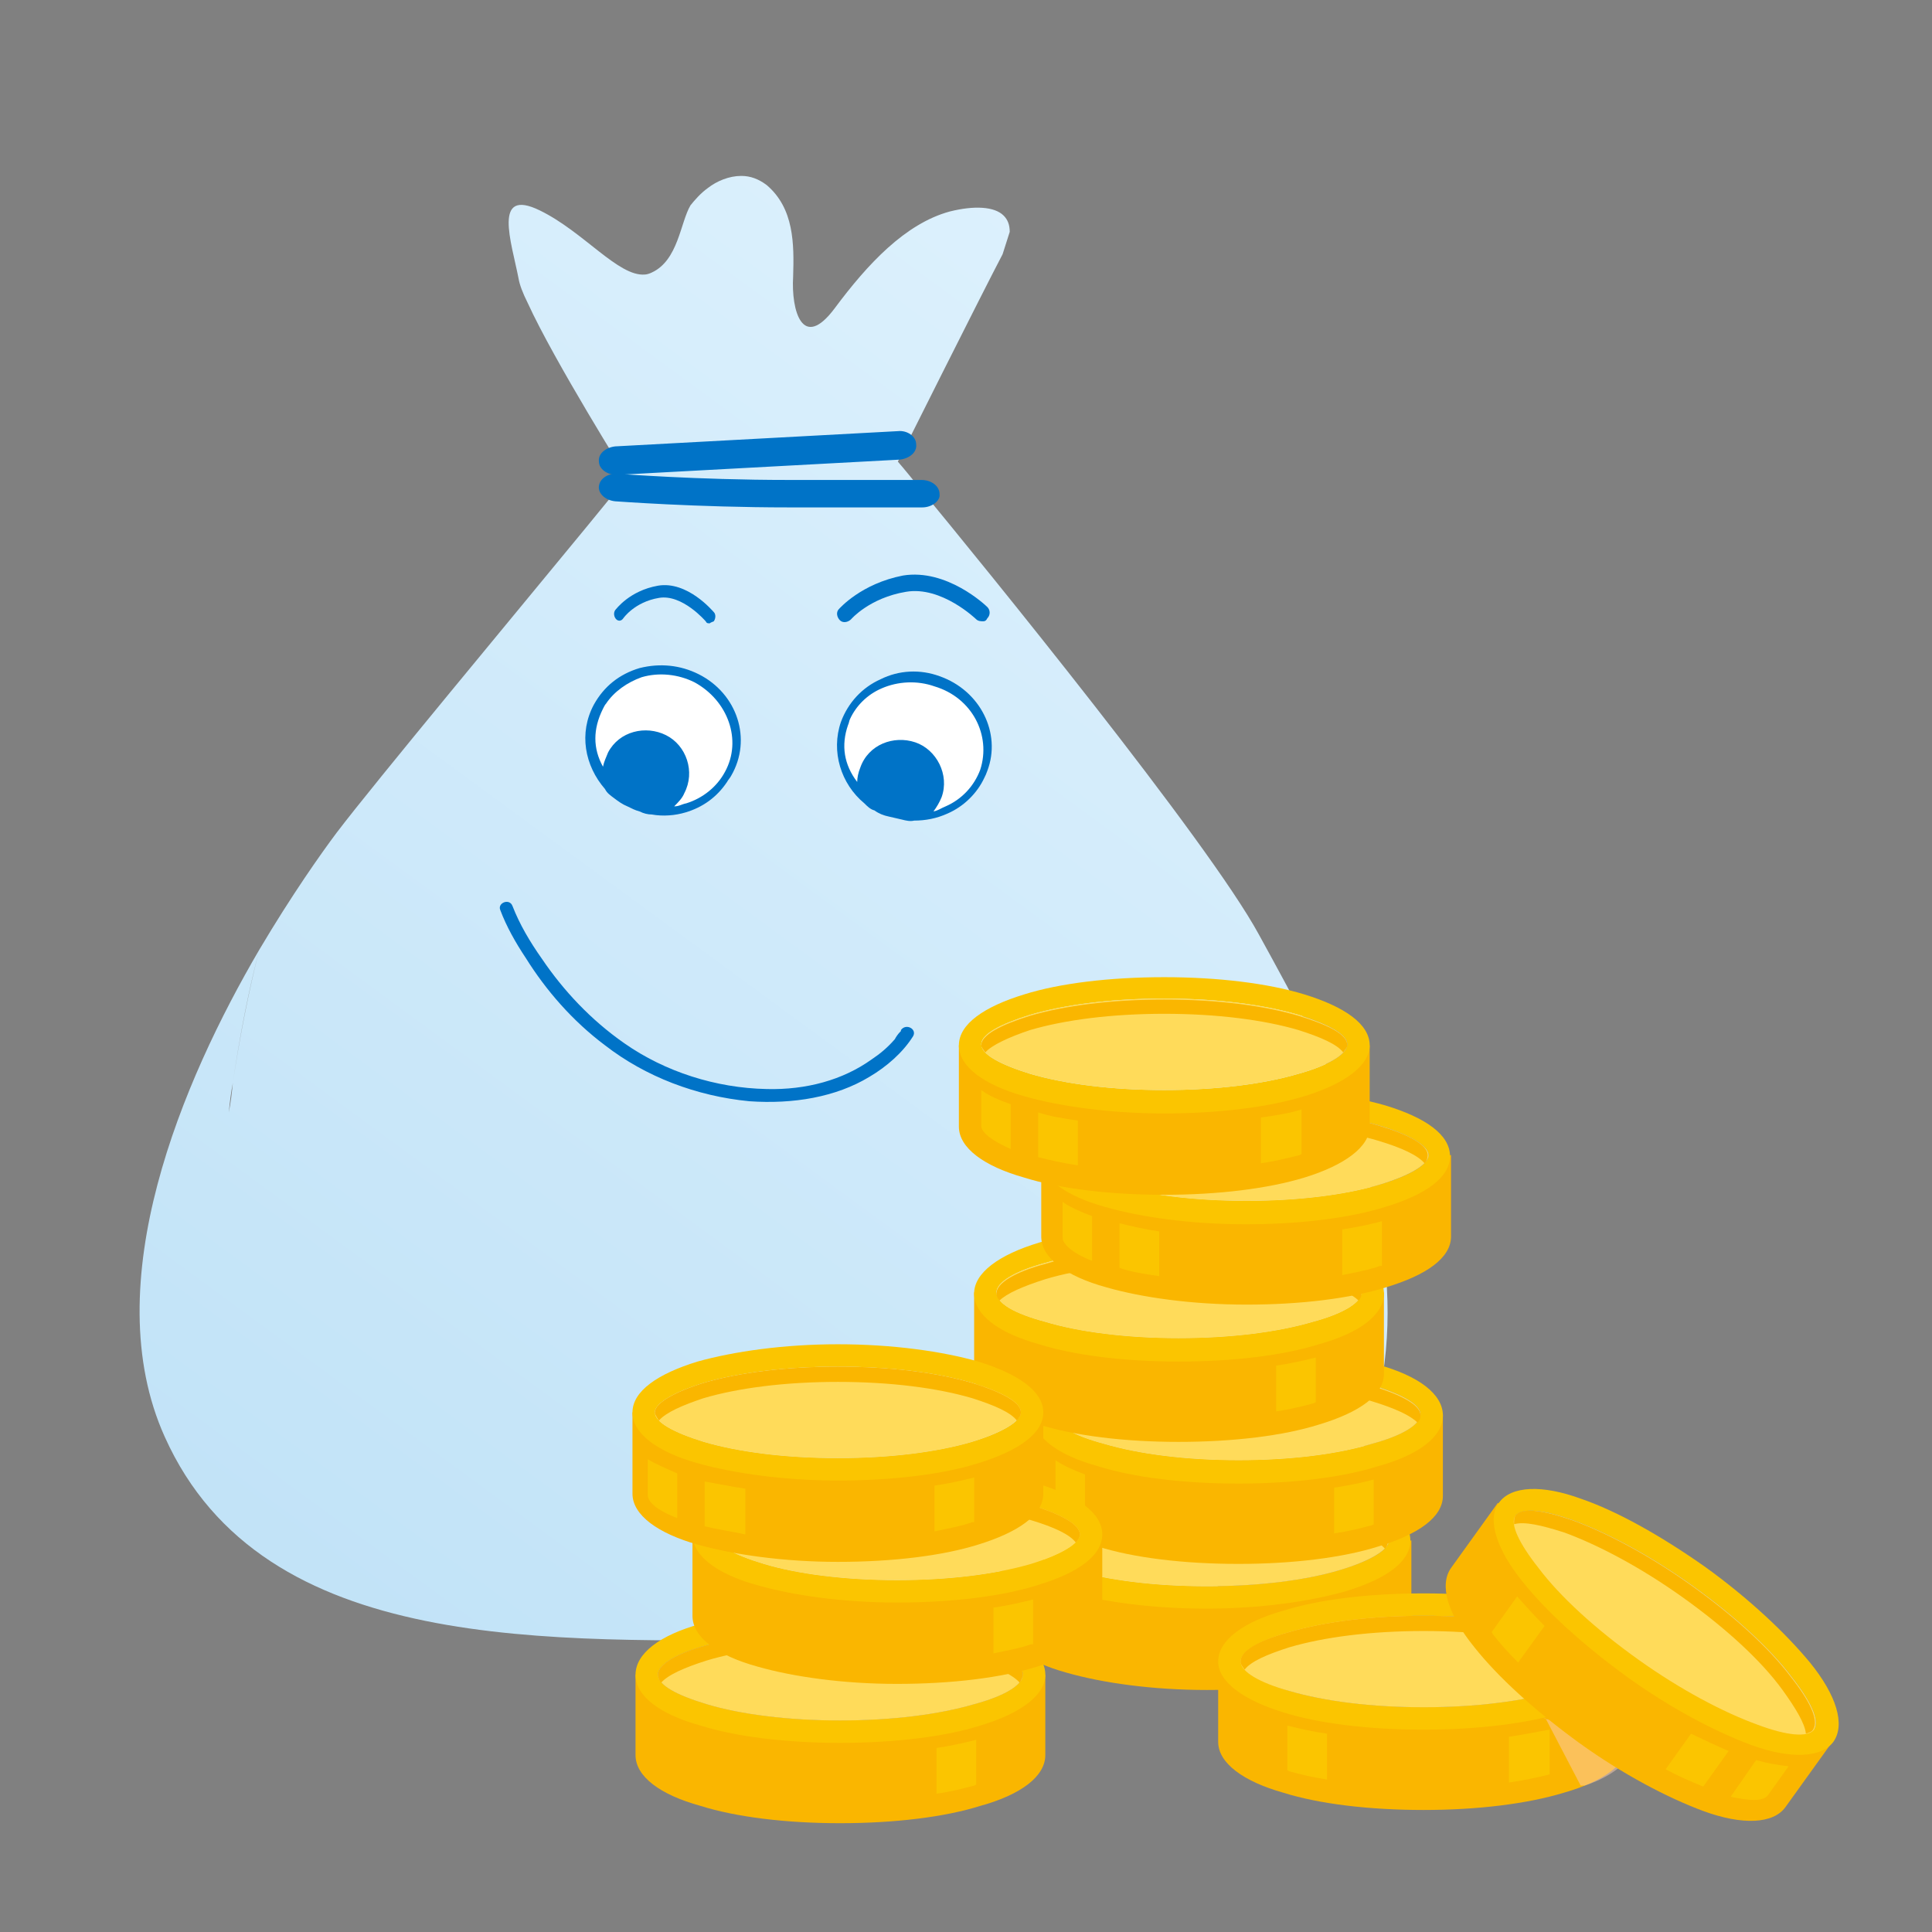 <?xml version="1.0" encoding="utf-8"?>
<!-- Generator: Adobe Illustrator 23.1.1, SVG Export Plug-In . SVG Version: 6.00 Build 0)  -->
<svg version="1.1" id="Layer_1" xmlns="http://www.w3.org/2000/svg" xmlns:xlink="http://www.w3.org/1999/xlink" x="0px" y="0px"
	 viewBox="0 0 190 190" style="enable-background:new 0 0 190 190;" xml:space="preserve">
<rect x="0" y="0" width="190" height="190" fill="#808080" stroke="none"/>
<style type="text/css">
	.st0{fill:#10411E;}
	.st1{clip-path:url(#SVGID_1_);fill:url(#SVGID_2_);}
	.st2{fill:#0073C7;}
	.st3{fill-rule:evenodd;clip-rule:evenodd;fill:#FAB600;}
	.st4{fill:#FAB600;}
	.st5{fill:#FBC500;}
	.st6{fill-rule:evenodd;clip-rule:evenodd;fill:#FFDB5A;}
	.st7{fill-rule:evenodd;clip-rule:evenodd;fill:#FBC500;}
	.st8{opacity:0.52;}
	.st9{clip-path:url(#SVGID_3_);fill-rule:evenodd;clip-rule:evenodd;fill:#FBCBAC;}
	.st10{fill:#FFFFFF;}
</style>
<path class="st0" d="M66.3,46C66.3,46,66.3,46,66.3,46c0,0.2-0.2-0.4-0.2-0.3C66.4,45.6,66.7,46.2,66.3,46"/>
<path class="st0" d="M71.2,47.2l-1.6,0.6l1.9,0.6C71.5,48.3,71.4,48.1,71.2,47.2"/>
<g>
	<defs>
		<path id="SVGID_14_" d="M80,157.8c-0.3,0-0.7,0-1,0C79.3,157.8,79.6,157.8,80,157.8 M81.5,157.8c-0.4,0-0.7,0-1.1,0
			C80.7,157.8,81.1,157.8,81.5,157.8 M82.9,157.7c-0.4,0-0.7,0-1.1,0C82.2,157.8,82.5,157.8,82.9,157.7 M89.7,157.3
			c-2.1,0.2-4.3,0.4-6.6,0.5C85.4,157.6,87.6,157.5,89.7,157.3 M91,157.1c-0.4,0-0.8,0.1-1.1,0.1C90.2,157.2,90.6,157.2,91,157.1
			 M92.3,156.9c-0.4,0-0.7,0.1-1.1,0.1C91.6,157,92,157,92.3,156.9 M93.6,156.8c-0.4,0.1-0.7,0.1-1.1,0.2
			C92.9,156.9,93.3,156.8,93.6,156.8 M95,156.6L95,156.6 M96.3,156.3c-0.4,0.1-0.7,0.1-1.1,0.2C95.6,156.5,95.9,156.4,96.3,156.3
			 M102.3,154.9c-1.9,0.5-3.8,1-5.9,1.3C98.5,155.9,100.4,155.5,102.3,154.9 M104.1,154.4c-0.6,0.2-1.2,0.4-1.9,0.6
			C102.9,154.8,103.5,154.6,104.1,154.4 M106,153.8c-0.6,0.2-1.1,0.4-1.7,0.6C104.9,154.2,105.5,154,106,153.8 M107.6,153.1
			L107.6,153.1 M109.4,152.4c-0.5,0.2-1,0.4-1.5,0.6C108.5,152.8,108.9,152.6,109.4,152.4 M69.6,47.7l1.6-0.6
			c0.2,0.9,0.2,1.2,0.2,1.2L69.6,47.7z M69.6,18.5c-0.7,0.5-1.3,1.2-1.7,1.7c-1,1.7-1.2,5.4-3.8,6.6c-0.2,0.1-0.5,0.2-0.7,0.2
			c-2.6,0.2-6-4.2-10.3-6.3c-4.7-2.3-2.8,3.1-2.1,6.7c0.1,0.6,0.4,1.4,0.9,2.4c2.6,5.7,9.8,17.2,9.8,17.2s-0.1,0.1-0.3,0.3
			c-0.6,0.7-1.9,2.3-3.7,4.5c-6.9,8.4-20.8,25.1-24.6,30.1c-1.5,2-4.4,6.1-7.6,11.5c-1,3.9-1.9,8.4-2.6,13.1c-0.1,1-0.2,1.9-0.4,2.9
			c-0.1,1-0.2,2-0.3,2.9c0.1-1,0.2-2,0.3-2.9c0.1-1,0.2-1.9,0.4-2.9c0.7-4.8,1.6-9.3,2.6-13.1c-7.5,12.8-16.1,32.8-9.3,47.9
			c9.7,21.6,38,20,61.8,20c0,0,8.9,0.6,18.5-0.2c9.5-0.8,33.9-3.1,38.7-22c3.5-13.5-0.9-26.3-5.7-36.4c-2-4.1-4-7.7-5.7-10.8
			c-5-9.2-27-36.2-33.6-44.2c-1.2-1.5-1.9-2.3-1.9-2.3S96.5,29,98.6,25l0.7-2.2c0-0.7-0.2-1.2-0.6-1.6c-0.9-0.9-2.9-1-5.3-0.4
			c-4.4,1.2-8.1,5.2-11.3,9.5c-3.2,4.3-4.3,0.2-4.1-3.1c0.1-3.2,0.1-6.7-2.6-9c-0.8-0.6-1.6-0.9-2.5-0.9
			C71.7,17.3,70.5,17.8,69.6,18.5"/>
	</defs>
	<clipPath id="SVGID_1_">
		<use xlink:href="#SVGID_14_"  style="overflow:visible;"/>
	</clipPath>
	
		<linearGradient id="SVGID_2_" gradientUnits="userSpaceOnUse" x1="-843.791" y1="1585.988" x2="-843.171" y2="1585.988" gradientTransform="matrix(-159.038 220.101 220.101 159.038 -483152.438 -66486.648)">
		<stop  offset="0" style="stop-color:#DDF1FD"/>
		<stop  offset="4.032950e-07" style="stop-color:#DDF1FD"/>
		<stop  offset="1" style="stop-color:#C0E2F7"/>
	</linearGradient>
	<polygon class="st1" points="207.8,67.2 94.4,224.2 -59.6,112.9 53.8,-44.1 	"/>
</g>
<path class="st2" d="M60.6,46.7c-0.9,0-1.7-0.6-1.7-1.3c-0.1-0.8,0.7-1.4,1.6-1.5l27.8-1.5c0.9-0.1,1.8,0.5,1.8,1.3
	c0.1,0.8-0.7,1.4-1.6,1.5l-27.8,1.5C60.7,46.7,60.7,46.7,60.6,46.7"/>
<path class="st2" d="M90.7,49.9H77.6c-9.2,0-17-0.6-17.1-0.6c-1-0.1-1.7-0.8-1.6-1.5c0.1-0.8,1-1.3,1.9-1.2c0.1,0,7.7,0.6,16.7,0.6
	h13.1c1,0,1.8,0.6,1.8,1.4C92.5,49.2,91.7,49.9,90.7,49.9"/>
<path class="st3" d="M137.7,159.4v-8c0,3.1-8.6,5.6-19.1,5.6c-10.6,0-19.1-2.5-19.1-5.6v8c0,3.1,8.6,5.6,19.1,5.6
	C129.1,165,137.7,162.5,137.7,159.4"/>
<path class="st4" d="M136.6,159.4v-4.8c-1.1,0.8-2.5,1.4-4.2,1.9c-3.5,1-8.4,1.7-13.7,1.7c-5.4,0-10.3-0.7-13.8-1.7
	c-1.7-0.5-3.2-1.1-4.2-1.9v4.8c0,1,1.8,2,4.8,2.9c3.4,1,8,1.6,13.2,1.6c5.2,0,9.8-0.6,13.1-1.6C134.8,161.5,136.6,160.4,136.6,159.4
	 M136.6,151.5h2.2v8c0,2.1-2.4,3.8-6.4,5c-3.5,1.1-8.4,1.7-13.7,1.7c-5.4,0-10.3-0.7-13.8-1.7c-4-1.1-6.4-2.9-6.4-5v-8h2.2
	c0,1,1.8,2,4.8,2.9c3.4,1,8,1.6,13.2,1.6c5.2,0,9.8-0.6,13.1-1.6C134.8,153.5,136.6,152.5,136.6,151.5"/>
<path class="st5" d="M118.6,144.8c5.3,0,10.2,0.7,13.7,1.7c4,1.1,6.4,2.9,6.4,5c0,2.1-2.4,3.8-6.4,5c-3.5,1-8.4,1.7-13.7,1.7
	c-5.4,0-10.3-0.7-13.8-1.7c-4-1.2-6.4-2.9-6.4-5c0-2.1,2.4-3.8,6.4-5C108.3,145.5,113.2,144.8,118.6,144.8 M131.8,148.6
	c-3.3-1-8-1.6-13.1-1.6c-5.2,0-9.8,0.6-13.2,1.6c-3,0.9-4.8,2-4.8,2.9c0,1,1.8,2,4.8,2.9c3.4,1,8,1.6,13.2,1.6
	c5.2,0,9.8-0.6,13.1-1.6c3-0.9,4.8-2,4.8-2.9C136.6,150.5,134.8,149.5,131.8,148.6"/>
<path class="st6" d="M131.8,148.6c-3.3-1-8-1.6-13.1-1.6c-5.2,0-9.8,0.6-13.2,1.6c-3,0.9-4.8,2-4.8,2.9c0,1,1.8,2,4.8,2.9
	c3.4,1,8,1.6,13.2,1.6c5.2,0,9.8-0.6,13.1-1.6c3-0.9,4.8-2,4.8-2.9C136.6,150.5,134.8,149.5,131.8,148.6"/>
<path class="st7" d="M128.1,163.2c1.4-0.2,2.6-0.5,3.7-0.8l0.2-0.1v-4.4c-1.1,0.3-2.5,0.6-3.9,0.8V163.2z"/>
<path class="st7" d="M103.5,157.4c-1.1-0.5-2.1-0.9-2.9-1.4v3.5c0,0.8,1,1.6,2.9,2.3V157.4z"/>
<path class="st3" d="M118.6,148.5c5.2,0,9.8,0.6,13.1,1.6c2.3,0.7,3.8,1.4,4.5,2.2c0.2-0.2,0.3-0.5,0.3-0.8c0-1-1.8-2-4.8-2.9
	c-3.3-1-8-1.6-13.1-1.6c-5.2,0-9.8,0.6-13.2,1.6c-3,0.9-4.8,2-4.8,2.9c0,0.2,0.2,0.5,0.3,0.8c0.7-0.8,2.3-1.5,4.5-2.2
	C108.8,149.1,113.4,148.5,118.6,148.5"/>
<path class="st3" d="M140.8,147.1v-8c0,3.1-8.6,5.6-19.1,5.6c-10.6,0-19.1-2.6-19.1-5.6v8c0,3.1,8.6,5.6,19.1,5.6
	C132.3,152.7,140.8,150.1,140.8,147.1"/>
<path class="st4" d="M139.7,147.1v-4.7c-1.1,0.7-2.5,1.3-4.2,1.8c-3.5,1.1-8.4,1.7-13.7,1.7c-5.4,0-10.3-0.6-13.8-1.7
	c-1.7-0.5-3.2-1.1-4.2-1.8v4.7c0,1.1,1.8,2,4.8,2.9c3.4,1,8,1.6,13.2,1.6c5.2,0,9.8-0.6,13.1-1.6
	C137.9,149.1,139.7,148.1,139.7,147.1 M139.7,139.1h2.2v8c0,2.1-2.4,3.8-6.4,5c-3.5,1.1-8.4,1.7-13.7,1.7c-5.4,0-10.3-0.6-13.8-1.7
	c-4-1.2-6.4-2.9-6.4-5v-8h2.2c0,1.1,1.8,2.1,4.8,2.9c3.4,1,8,1.6,13.2,1.6c5.2,0,9.8-0.6,13.1-1.6
	C137.9,141.2,139.7,140.1,139.7,139.1"/>
<path class="st5" d="M121.8,132.5c5.3,0,10.2,0.6,13.7,1.7c4,1.1,6.4,2.9,6.4,5c0,2.1-2.4,3.9-6.4,5c-3.5,1.1-8.4,1.7-13.7,1.7
	c-5.4,0-10.3-0.6-13.8-1.7c-4-1.1-6.4-2.9-6.4-5c0-2,2.4-3.8,6.4-5C111.5,133.1,116.4,132.5,121.8,132.5 M134.9,136.2
	c-3.3-1-8-1.6-13.1-1.6c-5.2,0-9.8,0.6-13.2,1.6c-3,0.8-4.8,1.9-4.8,2.9c0,1.1,1.8,2.1,4.8,2.9c3.4,1,8,1.6,13.2,1.6
	c5.2,0,9.8-0.6,13.1-1.6c3-0.8,4.8-1.9,4.8-2.9C139.7,138.1,137.9,137.1,134.9,136.2"/>
<path class="st6" d="M134.9,136.2c-3.3-1-8-1.6-13.1-1.6c-5.2,0-9.8,0.6-13.2,1.6c-3,0.8-4.8,1.9-4.8,2.9c0,1.1,1.8,2.1,4.8,2.9
	c3.4,1,8,1.6,13.2,1.6c5.2,0,9.8-0.6,13.1-1.6c3-0.8,4.8-1.9,4.8-2.9C139.7,138.1,137.9,137.1,134.9,136.2"/>
<path class="st7" d="M131.2,150.8c1.4-0.2,2.6-0.5,3.7-0.8l0.2-0.1v-4.4c-1.1,0.3-2.5,0.6-3.9,0.8V150.8z"/>
<path class="st7" d="M106.7,145c-1.1-0.4-2.2-0.9-2.9-1.4v3.5c0,0.8,1.1,1.6,2.9,2.3V145z"/>
<path class="st3" d="M121.8,136.2c5.2,0,9.8,0.6,13.1,1.6c2.3,0.7,3.8,1.4,4.5,2.1c0.2-0.2,0.3-0.4,0.3-0.7c0-1-1.8-2-4.8-2.9
	c-3.3-1-8-1.6-13.1-1.6c-5.2,0-9.8,0.6-13.2,1.6c-3,0.8-4.8,1.9-4.8,2.9c0,0.3,0.1,0.5,0.3,0.7c0.7-0.7,2.3-1.4,4.5-2.1
	C111.9,136.8,116.6,136.2,121.8,136.2"/>
<path class="st3" d="M135.1,135v-8c0,3.2-8.6,5.6-19.1,5.6c-10.5,0-19.1-2.5-19.1-5.6v8c0,3.1,8.6,5.6,19.1,5.6
	C126.5,140.7,135.1,138.1,135.1,135"/>
<path class="st4" d="M133.9,135v-4.7c-1.1,0.7-2.5,1.3-4.2,1.8c-3.5,1.1-8.4,1.7-13.8,1.7c-5.3,0-10.2-0.6-13.7-1.7
	c-1.7-0.5-3.2-1.1-4.2-1.8v4.7c0,1.1,1.8,2,4.8,2.9c3.3,1,8,1.6,13.1,1.6c5.2,0,9.8-0.6,13.2-1.6C132.1,137.1,133.9,136.1,133.9,135
	 M133.9,127.1h2.2v8c0,2.1-2.4,3.8-6.4,5c-3.5,1.1-8.4,1.7-13.8,1.7c-5.3,0-10.2-0.6-13.7-1.7c-4-1.2-6.4-2.9-6.4-5v-8H98
	c0,1.1,1.8,2.1,4.8,2.9c3.3,1,8,1.6,13.1,1.6c5.2,0,9.8-0.6,13.2-1.6C132.1,129.2,133.9,128.1,133.9,127.1"/>
<path class="st5" d="M115.9,120.5c5.4,0,10.3,0.6,13.8,1.7c4,1.1,6.4,2.9,6.4,5c0,2.1-2.4,3.9-6.4,5c-3.5,1.1-8.4,1.7-13.8,1.7
	c-5.3,0-10.2-0.6-13.7-1.7c-4-1.1-6.4-2.9-6.4-5c0-2,2.4-3.8,6.4-5C105.7,121.1,110.6,120.5,115.9,120.5 M129.1,124.2
	c-3.4-1-8-1.6-13.2-1.6c-5.1,0-9.8,0.6-13.1,1.6c-3,0.8-4.8,1.9-4.8,2.9c0,1.1,1.8,2.1,4.8,2.9c3.3,1,8,1.6,13.1,1.6
	c5.2,0,9.8-0.6,13.2-1.6c3-0.8,4.8-1.9,4.8-2.9C133.9,126.1,132.1,125.1,129.1,124.2"/>
<path class="st6" d="M129.1,124.2c-3.4-1-8-1.6-13.2-1.6c-5.1,0-9.8,0.6-13.1,1.6c-3,0.8-4.8,1.9-4.8,2.9c0,1.1,1.8,2.1,4.8,2.9
	c3.3,1,8,1.6,13.1,1.6c5.2,0,9.8-0.6,13.2-1.6c3-0.8,4.8-1.9,4.8-2.9C133.9,126.1,132.1,125.1,129.1,124.2"/>
<path class="st7" d="M125.5,138.8c1.4-0.2,2.6-0.5,3.7-0.8l0.2-0.1v-4.4c-1.2,0.3-2.5,0.6-3.9,0.8V138.8z"/>
<path class="st3" d="M115.9,124.2c5.2,0,9.8,0.6,13.2,1.6c2.3,0.7,3.8,1.4,4.5,2.1c0.2-0.2,0.3-0.4,0.3-0.7c0-1-1.8-2-4.8-2.9
	c-3.4-1-8-1.6-13.2-1.6c-5.1,0-9.8,0.6-13.1,1.6c-3,0.8-4.8,1.9-4.8,2.9c0,0.3,0.1,0.5,0.3,0.7c0.7-0.7,2.3-1.4,4.5-2.1
	C106.1,124.8,110.8,124.2,115.9,124.2"/>
<path class="st3" d="M141.6,121.6v-8c0,3.1-8.6,5.6-19.1,5.6c-10.6,0-19.1-2.5-19.1-5.6v8c0,3.1,8.6,5.6,19.1,5.6
	C133,127.2,141.6,124.7,141.6,121.6"/>
<path class="st4" d="M140.5,121.6v-4.8c-1.1,0.8-2.5,1.4-4.2,1.8c-3.5,1.1-8.4,1.7-13.7,1.7c-5.4,0-10.3-0.7-13.8-1.7
	c-1.7-0.5-3.2-1.1-4.2-1.8v4.8c0,1,1.8,2,4.8,2.9c3.3,1.1,8,1.7,13.2,1.7c5.1,0,9.8-0.6,13.1-1.7
	C138.7,123.6,140.5,122.6,140.5,121.6 M140.5,113.6h2.2v8c0,2.1-2.4,3.8-6.4,5c-3.5,1.1-8.4,1.7-13.7,1.7c-5.4,0-10.3-0.7-13.8-1.7
	c-4-1.1-6.4-2.9-6.4-5v-8h2.2c0,1,1.8,2,4.8,2.9c3.3,1,8,1.6,13.2,1.6c5.1,0,9.8-0.6,13.1-1.6C138.7,115.7,140.5,114.6,140.5,113.6"
	/>
<path class="st5" d="M122.5,107c5.3,0,10.2,0.7,13.7,1.7c4,1.2,6.4,2.9,6.4,5c0,2.1-2.4,3.8-6.4,5c-3.5,1.1-8.4,1.7-13.7,1.7
	c-5.4,0-10.3-0.7-13.8-1.7c-4-1.1-6.4-2.9-6.4-5c0-2.1,2.4-3.8,6.4-5C112.2,107.6,117.1,107,122.5,107 M135.7,110.7
	c-3.3-1-8-1.6-13.1-1.6c-5.2,0-9.9,0.6-13.2,1.6c-3,0.9-4.8,2-4.8,2.9c0,1,1.8,2,4.8,2.9c3.3,1,8,1.6,13.2,1.6
	c5.1,0,9.8-0.6,13.1-1.6c3-0.9,4.8-2,4.8-2.9C140.5,112.7,138.7,111.6,135.7,110.7"/>
<path class="st6" d="M135.7,110.7c-3.3-1-8-1.6-13.1-1.6c-5.2,0-9.9,0.6-13.2,1.6c-3,0.9-4.8,2-4.8,2.9c0,1,1.8,2,4.8,2.9
	c3.3,1,8,1.6,13.2,1.6c5.1,0,9.8-0.6,13.1-1.6c3-0.9,4.8-2,4.8-2.9C140.5,112.7,138.7,111.6,135.7,110.7"/>
<path class="st7" d="M132,125.4c1.4-0.3,2.6-0.5,3.7-0.9h0.2v-4.4c-1.1,0.3-2.5,0.6-3.9,0.8V125.4z"/>
<path class="st7" d="M114,121.1c-1.4-0.2-2.7-0.5-3.9-0.8v4.4c1.2,0.4,2.5,0.6,3.9,0.8V121.1z"/>
<path class="st7" d="M107.4,119.6c-1.1-0.4-2.2-0.9-2.9-1.4v3.5c0,0.7,1.1,1.6,2.9,2.3V119.6z"/>
<path class="st3" d="M122.5,110.6c5.1,0,9.8,0.6,13.1,1.6c2.3,0.7,3.8,1.4,4.5,2.2c0.2-0.2,0.3-0.5,0.3-0.8c0-1-1.8-2-4.8-2.9
	c-3.3-1-8-1.6-13.1-1.6c-5.2,0-9.9,0.6-13.2,1.6c-3,0.9-4.8,2-4.8,2.9c0,0.2,0.1,0.5,0.3,0.8c0.7-0.8,2.3-1.5,4.5-2.2
	C112.6,111.2,117.3,110.6,122.5,110.6"/>
<path class="st3" d="M133.6,110.7v-8c0,3.1-8.6,5.6-19.1,5.6c-10.6,0-19.1-2.5-19.1-5.6v8c0,3.1,8.5,5.6,19.1,5.6
	C125,116.3,133.6,113.8,133.6,110.7"/>
<path class="st4" d="M132.5,110.7v-4.8c-1.1,0.7-2.6,1.3-4.2,1.8c-3.6,1.1-8.5,1.7-13.8,1.7c-5.4,0-10.3-0.7-13.8-1.7
	c-1.7-0.5-3.2-1.1-4.2-1.8v4.8c0,1,1.9,2,4.8,2.9c3.4,1,8,1.6,13.2,1.6c5.2,0,9.8-0.6,13.2-1.6C130.6,112.7,132.5,111.7,132.5,110.7
	 M132.5,102.8h2.2v8c0,2-2.5,3.8-6.4,5c-3.6,1.1-8.5,1.7-13.8,1.7c-5.4,0-10.3-0.6-13.8-1.7c-3.9-1.1-6.4-2.9-6.4-5v-8h2.2
	c0,1,1.9,2,4.8,2.9c3.4,1,8,1.6,13.2,1.6c5.2,0,9.8-0.6,13.2-1.6C130.6,104.8,132.5,103.7,132.5,102.8"/>
<path class="st5" d="M114.5,96.1c5.3,0,10.2,0.6,13.8,1.7c3.9,1.2,6.4,2.9,6.4,5c0,2-2.5,3.8-6.4,5c-3.6,1.1-8.5,1.7-13.8,1.7
	c-5.4,0-10.3-0.7-13.8-1.7c-3.9-1.1-6.4-2.9-6.4-5c0-2.1,2.5-3.8,6.4-5C104.2,96.7,109.1,96.1,114.5,96.1 M127.7,99.8
	c-3.4-1-8-1.6-13.2-1.6c-5.2,0-9.8,0.6-13.2,1.6c-2.9,0.9-4.8,1.9-4.8,2.9c0,1,1.9,2,4.8,2.9c3.4,1,8,1.6,13.2,1.6
	c5.2,0,9.8-0.6,13.2-1.6c2.9-0.8,4.8-1.9,4.8-2.9C132.5,101.7,130.6,100.7,127.7,99.8"/>
<path class="st6" d="M127.7,99.8c-3.4-1-8-1.6-13.2-1.6c-5.2,0-9.8,0.6-13.2,1.6c-2.9,0.9-4.8,1.9-4.8,2.9c0,1,1.9,2,4.8,2.9
	c3.4,1,8,1.6,13.2,1.6c5.2,0,9.8-0.6,13.2-1.6c2.9-0.8,4.8-1.9,4.8-2.9C132.5,101.7,130.6,100.7,127.7,99.8"/>
<path class="st7" d="M124,114.4c1.4-0.2,2.6-0.5,3.8-0.8l0.2-0.1v-4.4c-1.2,0.4-2.6,0.6-4,0.8V114.4z"/>
<path class="st7" d="M106,110.2c-1.4-0.2-2.7-0.4-3.9-0.8v4.4c1.2,0.3,2.5,0.6,3.9,0.8V110.2z"/>
<path class="st7" d="M99.4,108.6c-1.1-0.4-2.1-0.8-2.9-1.4v3.5c0,0.7,1.1,1.5,2.9,2.3V108.6z"/>
<path class="st3" d="M114.5,99.7c5.2,0,9.8,0.6,13.2,1.6c2.2,0.7,3.8,1.4,4.4,2.2c0.2-0.3,0.4-0.5,0.4-0.7c0-1.1-1.9-2-4.8-2.9
	c-3.4-1-8-1.6-13.2-1.6c-5.2,0-9.8,0.6-13.2,1.6c-2.9,0.9-4.8,1.9-4.8,2.9c0,0.2,0.2,0.4,0.4,0.7c0.6-0.7,2.3-1.5,4.4-2.2
	C104.7,100.3,109.3,99.7,114.5,99.7"/>
<path class="st3" d="M101.7,172.6v-7.9c0,3.1-8.6,5.6-19.1,5.6c-10.5,0-19.1-2.5-19.1-5.6v7.9c0,3.1,8.6,5.6,19.1,5.6
	C93.2,178.2,101.7,175.7,101.7,172.6"/>
<path class="st4" d="M100.6,172.6v-4.7c-1,0.7-2.5,1.3-4.2,1.8c-3.5,1.1-8.4,1.7-13.8,1.7c-5.3,0-10.2-0.6-13.7-1.7
	c-1.7-0.5-3.2-1.1-4.2-1.8v4.7c0,1.1,1.8,2.1,4.8,2.9c3.3,1,8,1.6,13.1,1.6c5.2,0,9.8-0.6,13.2-1.6
	C98.8,174.7,100.6,173.7,100.6,172.6 M100.6,164.7h2.2v7.9c0,2.1-2.4,3.9-6.4,5c-3.5,1.1-8.4,1.7-13.8,1.7c-5.3,0-10.2-0.6-13.7-1.7
	c-4-1.1-6.4-2.9-6.4-5v-7.9h2.2c0,1,1.8,2,4.8,2.9c3.3,1,8,1.6,13.1,1.6c5.2,0,9.8-0.6,13.2-1.6C98.8,166.8,100.6,165.7,100.6,164.7
	"/>
<path class="st5" d="M82.6,158c5.4,0,10.3,0.6,13.8,1.7c4,1.1,6.4,2.9,6.4,5c0,2-2.4,3.8-6.4,5c-3.5,1.1-8.4,1.7-13.8,1.7
	c-5.3,0-10.2-0.6-13.7-1.7c-4-1.1-6.4-2.9-6.4-5c0-2.1,2.4-3.9,6.4-5C72.4,158.6,77.3,158,82.6,158 M95.8,161.8
	c-3.4-1-8-1.6-13.2-1.6c-5.2,0-9.8,0.6-13.1,1.6c-3,0.8-4.8,1.9-4.8,2.9c0,1,1.8,2,4.8,2.9c3.3,1,8,1.6,13.1,1.6
	c5.2,0,9.8-0.6,13.2-1.6c3-0.8,4.8-1.9,4.8-2.9C100.6,163.7,98.8,162.6,95.8,161.8"/>
<path class="st6" d="M95.8,161.8c-3.4-1-8-1.6-13.2-1.6c-5.2,0-9.8,0.6-13.1,1.6c-3,0.8-4.8,1.9-4.8,2.9c0,1,1.8,2,4.8,2.9
	c3.3,1,8,1.6,13.1,1.6c5.2,0,9.8-0.6,13.2-1.6c3-0.8,4.8-1.9,4.8-2.9C100.6,163.7,98.8,162.6,95.8,161.8"/>
<path class="st7" d="M92.1,176.4c1.4-0.2,2.6-0.5,3.7-0.8l0.2-0.1v-4.4c-1.2,0.3-2.5,0.6-3.9,0.8V176.4z"/>
<path class="st3" d="M82.6,161.7c5.2,0,9.8,0.6,13.2,1.6c2.3,0.7,3.8,1.4,4.5,2.2c0.1-0.3,0.3-0.5,0.3-0.8c0-1.1-1.8-2.1-4.8-2.9
	c-3.4-1-8-1.6-13.2-1.6c-5.2,0-9.8,0.6-13.1,1.6c-3,0.8-4.8,1.9-4.8,2.9c0,0.2,0.1,0.5,0.3,0.8c0.7-0.8,2.3-1.5,4.5-2.2
	C72.8,162.3,77.4,161.7,82.6,161.7"/>
<path class="st3" d="M107.3,158.9v-8c0,3.1-8.5,5.6-19.1,5.6c-10.5,0-19.1-2.5-19.1-5.6v8c0,3.1,8.6,5.6,19.1,5.6
	C98.8,164.4,107.3,162,107.3,158.9"/>
<path class="st4" d="M106.2,158.9v-4.8c-1.1,0.8-2.5,1.4-4.2,1.8c-3.5,1.1-8.4,1.7-13.8,1.7c-5.3,0-10.2-0.7-13.7-1.7
	c-1.7-0.5-3.2-1.1-4.2-1.8v4.8c0,1,1.8,2,4.8,2.9c3.3,1.1,8,1.7,13.1,1.7c5.2,0,9.8-0.6,13.2-1.7
	C104.3,160.9,106.2,159.9,106.2,158.9 M106.2,150.9h2.2v8c0,2.1-2.4,3.8-6.4,5c-3.5,1.1-8.4,1.7-13.8,1.7c-5.3,0-10.2-0.7-13.7-1.7
	c-4-1.1-6.4-2.9-6.4-5v-8h2.2c0,1,1.8,2,4.8,2.9c3.3,1,8,1.6,13.1,1.6c5.2,0,9.8-0.6,13.2-1.6C104.3,153,106.2,151.9,106.2,150.9"/>
<path class="st5" d="M88.2,144.2c5.4,0,10.3,0.7,13.8,1.7c4,1.2,6.4,2.9,6.4,5c0,2.1-2.4,3.8-6.4,5c-3.5,1.1-8.4,1.7-13.8,1.7
	c-5.3,0-10.2-0.7-13.7-1.7c-4-1.1-6.4-2.9-6.4-5c0-2.1,2.4-3.8,6.4-5C78,144.9,82.9,144.2,88.2,144.2 M101.4,148
	c-3.4-1-8-1.6-13.2-1.6c-5.2,0-9.8,0.6-13.1,1.6c-3,0.9-4.8,2-4.8,2.9c0,1,1.8,2,4.8,2.9c3.3,1,8,1.6,13.1,1.6
	c5.2,0,9.8-0.6,13.2-1.6c2.9-0.9,4.8-2,4.8-2.9C106.2,149.9,104.3,148.9,101.4,148"/>
<path class="st6" d="M101.4,148c-3.4-1-8-1.6-13.2-1.6c-5.2,0-9.8,0.6-13.1,1.6c-3,0.9-4.8,2-4.8,2.9c0,1,1.8,2,4.8,2.9
	c3.3,1,8,1.6,13.1,1.6c5.2,0,9.8-0.6,13.2-1.6c2.9-0.9,4.8-2,4.8-2.9C106.2,149.9,104.3,148.9,101.4,148"/>
<path class="st7" d="M97.7,162.6c1.4-0.3,2.6-0.5,3.7-0.9h0.2v-4.4c-1.2,0.3-2.5,0.6-3.9,0.8V162.6z"/>
<path class="st3" d="M88.2,147.9c5.2,0,9.8,0.6,13.2,1.6c2.3,0.7,3.8,1.4,4.4,2.2c0.2-0.2,0.4-0.5,0.4-0.8c0-1-1.9-2-4.8-2.9
	c-3.4-1-8-1.6-13.2-1.6c-5.2,0-9.8,0.6-13.1,1.6c-3,0.9-4.8,2-4.8,2.9c0,0.2,0.1,0.5,0.3,0.8c0.7-0.8,2.3-1.5,4.5-2.2
	C78.4,148.5,83,147.9,88.2,147.9"/>
<path class="st3" d="M101.5,146.9v-8c0,3.1-8.5,5.6-19.1,5.6c-10.5,0-19.1-2.5-19.1-5.6v8c0,3.1,8.6,5.6,19.1,5.6
	C93,152.4,101.5,149.9,101.5,146.9"/>
<path class="st4" d="M100.4,146.9v-4.8c-1.1,0.8-2.5,1.4-4.2,1.8c-3.5,1-8.4,1.7-13.8,1.7c-5.3,0-10.2-0.7-13.8-1.7
	c-1.7-0.5-3.1-1.1-4.2-1.8v4.8c0,1,1.9,2,4.8,2.9c3.4,1.1,8,1.7,13.2,1.7c5.2,0,9.8-0.6,13.2-1.7
	C98.6,148.9,100.4,147.8,100.4,146.9 M100.4,138.9h2.2v8c0,2.1-2.5,3.8-6.4,5c-3.5,1.1-8.4,1.7-13.8,1.7c-5.3,0-10.2-0.7-13.8-1.7
	c-3.9-1.1-6.4-2.9-6.4-5v-8h2.2c0,1,1.9,2,4.8,2.9c3.4,1,8,1.6,13.2,1.6c5.2,0,9.8-0.6,13.2-1.6C98.6,140.9,100.4,139.9,100.4,138.9
	"/>
<path class="st5" d="M82.4,132.2c5.4,0,10.3,0.7,13.8,1.7c3.9,1.2,6.4,2.9,6.4,5c0,2.1-2.5,3.8-6.4,5c-3.5,1.1-8.4,1.7-13.8,1.7
	c-5.3,0-10.2-0.7-13.8-1.7c-3.9-1.1-6.4-2.9-6.4-5c0-2.1,2.5-3.8,6.4-5C72.2,132.9,77.1,132.2,82.4,132.2 M95.6,136
	c-3.4-1-8-1.6-13.2-1.6c-5.2,0-9.8,0.6-13.2,1.6c-2.9,0.9-4.8,2-4.8,2.9c0,1,1.9,2,4.8,2.9c3.4,1,8,1.6,13.2,1.6
	c5.2,0,9.8-0.6,13.2-1.6c2.9-0.9,4.8-2,4.8-2.9C100.4,137.9,98.6,136.9,95.6,136"/>
<path class="st6" d="M95.6,136c-3.4-1-8-1.6-13.2-1.6c-5.2,0-9.8,0.6-13.2,1.6c-2.9,0.9-4.8,2-4.8,2.9c0,1,1.9,2,4.8,2.9
	c3.4,1,8,1.6,13.2,1.6c5.2,0,9.8-0.6,13.2-1.6c2.9-0.9,4.8-2,4.8-2.9C100.4,137.9,98.6,136.9,95.6,136"/>
<path class="st7" d="M91.9,150.6c1.4-0.3,2.6-0.5,3.7-0.9h0.2v-4.4c-1.2,0.3-2.5,0.6-3.9,0.8V150.6z"/>
<path class="st7" d="M73.3,146.4c-1.4-0.2-2.8-0.5-4-0.7v4.4c1.2,0.3,2.6,0.5,4,0.8V146.4z"/>
<path class="st7" d="M66.6,144.9c-1.1-0.5-2.1-0.9-2.9-1.4v3.5c0,0.8,1.1,1.6,2.9,2.3V144.9z"/>
<path class="st3" d="M82.4,135.9c5.2,0,9.8,0.6,13.2,1.6c2.2,0.7,3.8,1.4,4.4,2.2c0.2-0.2,0.4-0.5,0.4-0.8c0-1-1.9-2-4.8-2.9
	c-3.4-1-8-1.6-13.2-1.6c-5.2,0-9.8,0.6-13.2,1.6c-2.9,0.9-4.8,2-4.8,2.9c0,0.2,0.2,0.5,0.4,0.8c0.7-0.8,2.3-1.5,4.4-2.2
	C72.6,136.5,77.2,135.9,82.4,135.9"/>
<path class="st7" d="M154.1,162.8c-1.2-0.4-2.2-0.9-2.9-1.4v3.4c0,0.8,1.1,1.6,2.9,2.3V162.8z"/>
<path class="st3" d="M120.9,171.3v-7.9c0,3.1,8.5,5.6,19.1,5.6c10.5,0,19.1-2.5,19.1-5.6v7.9c0,3.1-8.6,5.6-19.1,5.6
	C129.4,176.9,120.9,174.4,120.9,171.3"/>
<path class="st4" d="M122,171.3v-4.7c1,0.7,2.5,1.3,4.2,1.8c3.5,1,8.4,1.7,13.8,1.7c5.3,0,10.2-0.6,13.8-1.7
	c1.7-0.5,3.1-1.1,4.2-1.8v4.7c0,1.1-1.9,2.1-4.8,2.9c-3.4,1-8,1.6-13.2,1.6c-5.2,0-9.8-0.6-13.2-1.6
	C123.9,173.4,122,172.3,122,171.3 M122,163.4h-2.2v7.9c0,2.1,2.5,3.9,6.4,5c3.5,1.1,8.4,1.7,13.8,1.7c5.3,0,10.2-0.6,13.8-1.7
	c3.9-1.1,6.4-2.9,6.4-5v-7.9H158c0,1-1.9,2-4.8,2.9c-3.4,1-8,1.6-13.2,1.6c-5.2,0-9.8-0.6-13.2-1.6C123.9,165.4,122,164.4,122,163.4
	"/>
<path class="st5" d="M140,156.7c-5.4,0-10.3,0.6-13.8,1.7c-3.9,1.1-6.4,2.9-6.4,5c0,2,2.5,3.8,6.4,5c3.5,1.1,8.4,1.7,13.8,1.7
	c5.3,0,10.2-0.6,13.8-1.7c3.9-1.1,6.4-2.9,6.4-5c0-2.1-2.5-3.9-6.4-5C150.2,157.3,145.3,156.7,140,156.7 M126.8,160.5
	c3.4-1,8-1.6,13.2-1.6c5.2,0,9.8,0.6,13.2,1.6c2.9,0.8,4.8,1.9,4.8,2.9c0,1-1.9,2-4.8,2.9c-3.4,1-8,1.6-13.2,1.6
	c-5.2,0-9.8-0.6-13.2-1.6c-2.9-0.8-4.8-1.9-4.8-2.9C122,162.4,123.9,161.3,126.8,160.5"/>
<path class="st6" d="M126.8,160.5c3.4-1,8-1.6,13.2-1.6c5.2,0,9.8,0.6,13.2,1.6c2.9,0.8,4.8,1.9,4.8,2.9c0,1-1.9,2-4.8,2.9
	c-3.4,1-8,1.6-13.2,1.6c-5.2,0-9.8-0.6-13.2-1.6c-2.9-0.8-4.8-1.9-4.8-2.9C122,162.4,123.9,161.3,126.8,160.5"/>
<path class="st7" d="M130.5,175c-1.4-0.2-2.6-0.5-3.7-0.8l-0.2-0.1v-4.4c1.2,0.3,2.5,0.6,3.9,0.8V175z"/>
<path class="st7" d="M148.4,170.8c1.4-0.2,2.8-0.5,4-0.7v4.4c-1.2,0.3-2.6,0.6-4,0.8V170.8z"/>
<path class="st3" d="M140,160.4c-5.2,0-9.8,0.6-13.2,1.6c-2.2,0.7-3.8,1.4-4.4,2.2c-0.2-0.3-0.4-0.5-0.4-0.8c0-1.1,1.9-2.1,4.8-2.9
	c3.4-1,8-1.6,13.2-1.6c5.2,0,9.8,0.6,13.2,1.6c2.9,0.8,4.8,1.9,4.8,2.9c0,0.2-0.2,0.5-0.4,0.8c-0.7-0.8-2.3-1.5-4.4-2.2
	C149.9,161,145.2,160.4,140,160.4"/>
<g class="st8">
	<g>
		<defs>
			<rect id="SVGID_21_" x="151.8" y="168.9" width="8.4" height="6.7"/>
		</defs>
		<clipPath id="SVGID_3_">
			<use xlink:href="#SVGID_21_"  style="overflow:visible;"/>
		</clipPath>
		<path class="st9" d="M152,169l3.5,6.7c0,0,2.8-0.7,4.5-2.6c1.7-1.9-8.2-4.1-8.2-4.1"/>
	</g>
</g>
<path class="st7" d="M175.6,167.3c-0.8-1-1.2-2-1.6-2.8l-2,2.7c-0.5,0.7-0.1,1.9,1,3.6L175.6,167.3z"/>
<path class="st3" d="M143.7,154.9l4.6-6.4c-1.8,2.5,3.7,9.5,12.3,15.6c8.6,6.1,17,9.1,18.8,6.6l-4.6,6.4c-1.8,2.5-10.2-0.4-18.8-6.5
	C147.3,164.4,141.9,157.4,143.7,154.9"/>
<path class="st4" d="M144.5,155.5l2.7-3.8c0.5,1.2,1.3,2.5,2.4,3.9c2.3,2.9,5.9,6.2,10.3,9.4c4.3,3.1,8.7,5.4,12.2,6.7
	c1.7,0.5,3.2,0.9,4.5,1l-2.7,3.8c-0.6,0.9-2.7,0.6-5.6-0.4c-3.3-1.2-7.5-3.4-11.7-6.4s-7.7-6.2-9.8-9
	C144.8,158.3,143.9,156.4,144.5,155.5 M149.1,149.1l-1.8-1.3l-4.6,6.4c-1.2,1.7-0.3,4.6,2.3,7.8c2.3,2.9,5.9,6.2,10.3,9.4
	c4.3,3.1,8.7,5.4,12.2,6.7c3.8,1.4,6.9,1.3,8.1-0.4l4.6-6.4l-1.8-1.3c-0.6,0.8-2.7,0.6-5.6-0.5c-3.3-1.2-7.5-3.4-11.7-6.4
	c-4.2-3-7.7-6.2-9.8-9C149.5,151.8,148.6,149.9,149.1,149.1"/>
<path class="st5" d="M167.7,154.1c-4.4-3.1-8.7-5.5-12.2-6.7c-3.8-1.4-6.9-1.3-8.1,0.4c-1.2,1.6-0.2,4.6,2.3,7.7
	c2.3,2.9,5.9,6.2,10.3,9.4c4.3,3.1,8.7,5.4,12.2,6.7c3.8,1.4,6.9,1.3,8.1-0.3c1.2-1.7,0.3-4.6-2.3-7.8
	C175.6,160.6,172,157.2,167.7,154.1 M154.7,149.5c3.3,1.2,7.5,3.4,11.7,6.4c4.2,3,7.7,6.2,9.8,9c1.9,2.4,2.8,4.3,2.2,5.2
	c-0.6,0.8-2.7,0.6-5.6-0.5c-3.3-1.2-7.5-3.4-11.7-6.4s-7.7-6.2-9.8-9c-1.9-2.4-2.8-4.3-2.3-5.1C149.7,148.2,151.9,148.5,154.7,149.5
	"/>
<path class="st6" d="M154.7,149.5c3.3,1.2,7.5,3.4,11.7,6.4c4.2,3,7.7,6.2,9.8,9c1.9,2.4,2.8,4.3,2.2,5.2c-0.6,0.8-2.7,0.6-5.6-0.5
	c-3.3-1.2-7.5-3.4-11.7-6.4s-7.7-6.2-9.8-9c-1.9-2.4-2.8-4.3-2.3-5.1C149.7,148.2,151.9,148.5,154.7,149.5"/>
<path class="st7" d="M149.3,163.5c-1-1-1.8-1.9-2.5-2.8l-0.1-0.2l2.5-3.5c0.8,0.9,1.7,1.9,2.7,2.9L149.3,163.5z"/>
<path class="st7" d="M166.3,170.5c1.3,0.6,2.5,1.2,3.7,1.7l-2.5,3.5c-1.2-0.5-2.4-1-3.7-1.7L166.3,170.5z"/>
<path class="st7" d="M172.7,173.1c1.1,0.3,2.2,0.5,3.2,0.6l-2,2.8c-0.5,0.7-1.8,0.6-3.7,0.2L172.7,173.1z"/>
<path class="st3" d="M165.5,157.1c-4.2-3-8.4-5.2-11.7-6.4c-2.2-0.7-3.9-1.1-4.9-0.8c0-0.4,0-0.6,0.1-0.8c0.6-0.9,2.7-0.6,5.6,0.4
	c3.3,1.2,7.5,3.4,11.7,6.4c4.2,3,7.7,6.2,9.8,9c1.9,2.4,2.8,4.3,2.2,5.2c-0.1,0.2-0.4,0.3-0.7,0.4c-0.1-1-1-2.5-2.3-4.3
	C173.2,163.3,169.7,160.1,165.5,157.1"/>
<path class="st10" d="M62.1,78.9c-3.5-1.8-5-6-3.2-9.4c1.8-3.4,6.1-4.6,9.6-2.8c3.5,1.8,5,6,3.2,9.4C69.9,79.5,65.6,80.7,62.1,78.9"
	/>
<path class="st2" d="M68.7,66.3c-1.8-0.9-3.8-1.1-5.8-0.6c-2,0.6-3.5,1.8-4.5,3.6c-1.5,2.8-0.9,6,1.1,8.3c0.2,0.4,0.5,0.6,0.9,0.9
	c0.4,0.3,0.8,0.6,1.3,0.8c0.4,0.2,0.8,0.4,1.2,0.5c0.4,0.2,0.8,0.3,1.2,0.3c1.1,0.2,2.3,0.1,3.3-0.2c1.7-0.5,3.1-1.5,4.1-3
	c0.1-0.2,0.3-0.4,0.4-0.6C74,72.7,72.5,68.2,68.7,66.3 M71.3,75.9c-0.8,1.5-2.2,2.6-3.8,3.1c-0.5,0.1-0.7,0.3-1.2,0.3
	c0.4-0.4,0.8-0.8,1-1.3c1.1-2.1,0.2-4.7-1.8-5.7c-2-1-4.6-0.4-5.7,1.7c-0.2,0.5-0.4,0.9-0.5,1.4c-1-1.8-1-3.7,0-5.7
	c0.1-0.2,0.2-0.4,0.3-0.5c0.8-1.2,2.1-2.1,3.5-2.6c1.7-0.5,3.6-0.3,5.2,0.5C71.6,68.9,73,72.8,71.3,75.9"/>
<path class="st2" d="M69.8,61.3c-0.2,0-0.3,0-0.4-0.2c0,0-2.3-2.7-4.6-2.3c-2.4,0.4-3.5,2-3.5,2c-0.2,0.3-0.5,0.3-0.7,0.1
	c-0.2-0.2-0.3-0.6-0.1-0.9c0.1-0.1,1.4-1.9,4.2-2.4c2.9-0.5,5.4,2.5,5.5,2.6c0.2,0.2,0.2,0.6,0,0.9C70,61.2,69.9,61.2,69.8,61.3"/>
<path class="st2" d="M49.2,89.5c0.6,1.6,1.5,3.2,2.5,4.7c2,3.2,4.6,6.2,7.8,8.6c4,3.1,9,5,14.2,5.5c4.3,0.3,8.5-0.4,11.8-2.4
	c1.7-1,3.3-2.4,4.3-4c0.4-0.7-0.7-1.3-1.2-0.6c0,0,0,0,0,0.1c-0.1,0.1,0.1-0.1,0,0c0,0-0.1,0.1-0.1,0.1c-0.2,0.2-0.4,0.5-0.5,0.7
	c-0.7,0.8-1.4,1.4-2.3,2c-2.8,2-6.4,3-10.3,2.9c-5-0.1-10-1.7-14-4.5c-3.3-2.3-6-5.2-8.1-8.3c-1.2-1.7-2.2-3.4-2.9-5.2
	C50.1,88.3,48.9,88.8,49.2,89.5"/>
<path class="st10" d="M87.6,80c-3.8-1.3-5.8-5.2-4.5-8.8c1.3-3.6,5.4-5.4,9.1-4.2c3.8,1.3,5.8,5.2,4.5,8.8
	C95.5,79.4,91.4,81.2,87.6,80"/>
<path class="st2" d="M92.4,66.5c-1.9-0.7-4-0.6-5.8,0.3c-1.8,0.8-3.2,2.3-3.9,4.2c-1,2.9,0,6.1,2.3,8c0.3,0.3,0.6,0.6,1,0.7
	c0.4,0.3,0.9,0.5,1.4,0.6c0.4,0.1,0.9,0.2,1.3,0.3c0.4,0.1,0.8,0.2,1.2,0.1c1.1,0,2.2-0.2,3.3-0.7c1.6-0.7,2.9-2,3.6-3.5
	c0.1-0.2,0.2-0.4,0.3-0.7C98.5,72.1,96.4,67.9,92.4,66.5 M96.4,75.7c-0.6,1.6-1.8,2.9-3.4,3.6c-0.5,0.2-0.7,0.4-1.2,0.5
	c0.3-0.4,0.6-0.9,0.8-1.4c0.8-2.2-0.5-4.7-2.6-5.4c-2.1-0.7-4.6,0.2-5.4,2.5c-0.2,0.5-0.3,1-0.3,1.4c-1.3-1.7-1.6-3.6-0.9-5.6
	c0.1-0.2,0.1-0.4,0.2-0.6c0.6-1.3,1.7-2.4,3.1-3c1.6-0.7,3.5-0.8,5.2-0.2C95.6,68.6,97.5,72.3,96.4,75.7"/>
<path class="st2" d="M96.7,61.1c-0.2,0-0.5,0-0.7-0.2c0,0-3.4-3.3-6.9-2.7c-3.6,0.6-5.4,2.7-5.4,2.7c-0.3,0.3-0.8,0.4-1.1,0.1
	c-0.3-0.3-0.4-0.8-0.1-1.1c0.1-0.1,2.2-2.5,6.3-3.3c4.3-0.7,8.1,2.9,8.3,3.1c0.3,0.3,0.3,0.8,0,1.1C97,61,96.9,61.1,96.7,61.1"/>
</svg>
